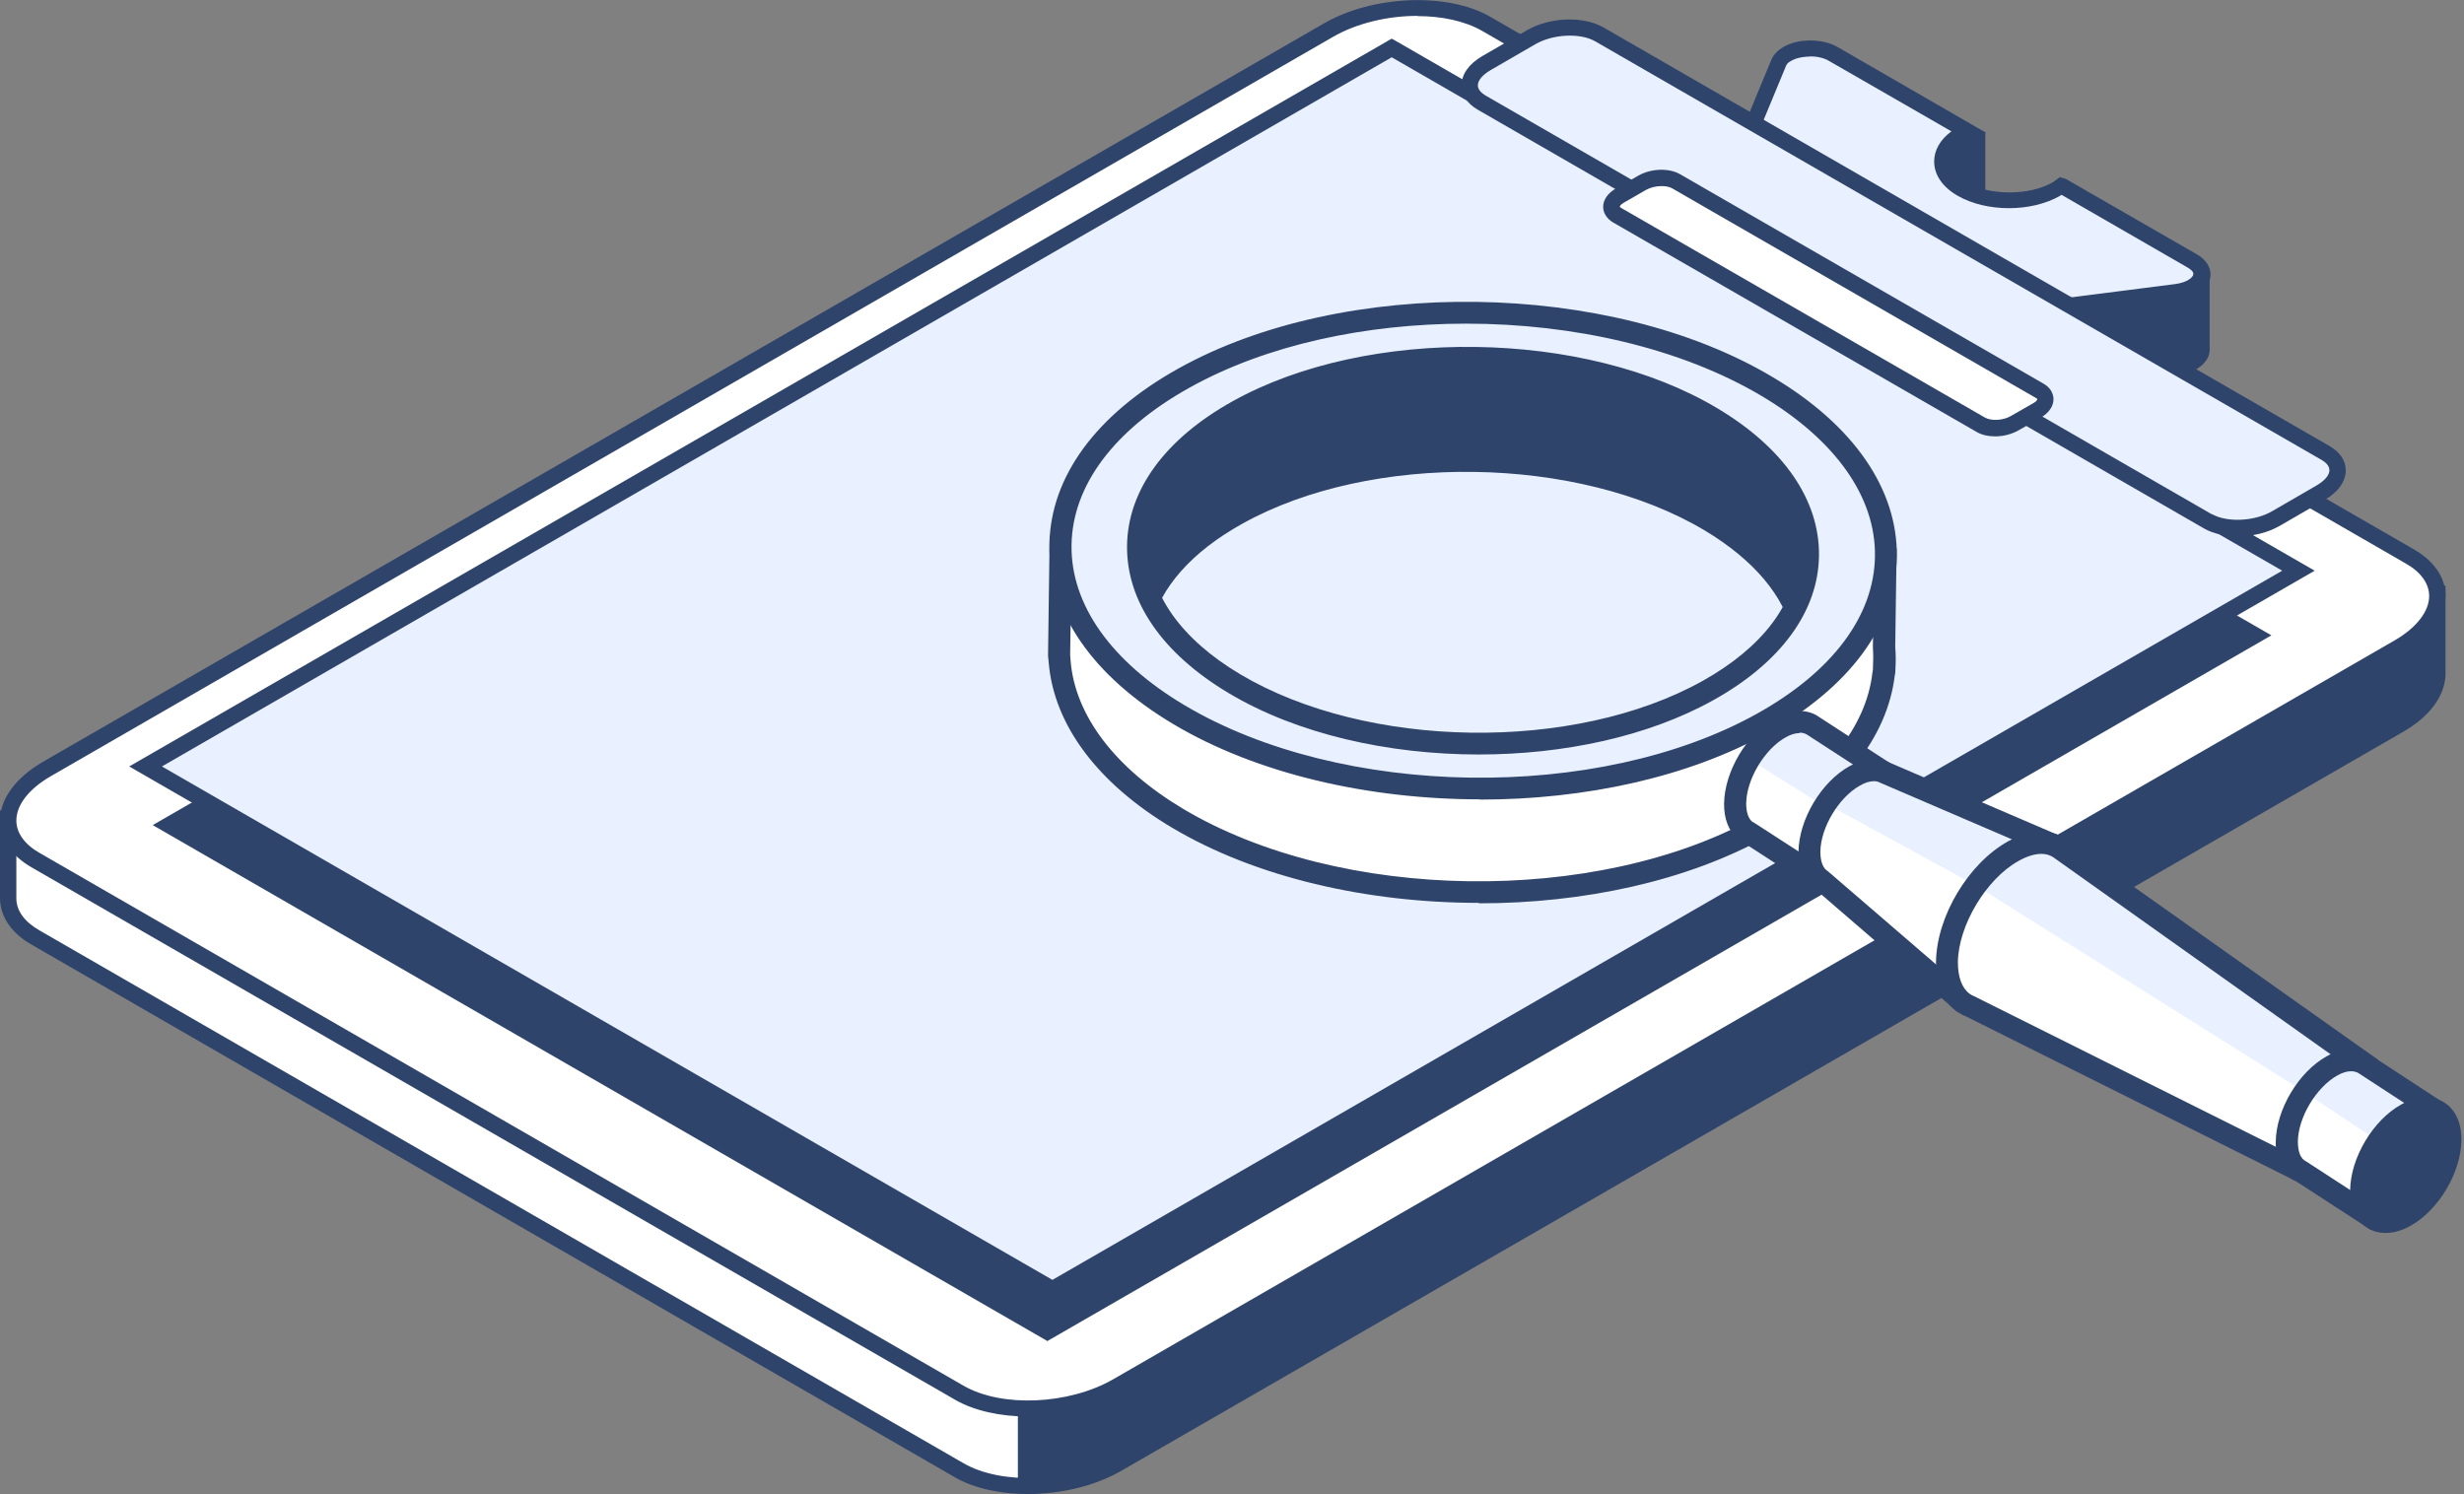 <svg xmlns="http://www.w3.org/2000/svg" width="343" height="208" viewBox="0 0 343 208" fill="none"><rect x="0" y="0" width="343" height="208" fill="#808080" stroke="none"/><g clip-path="url(#clip0_310_494)"><path d="M339.272 87.683C339.272 87.683 339.272 87.523 339.272 87.459V82.656H336.162C335.937 82.496 335.745 82.367 335.488 82.207L206.879 8.038C201.235 4.804 191.392 5.188 184.883 8.935L6.509 111.83C5.355 112.503 4.361 113.239 3.591 114.008H1.154V125.152C1.218 127.17 2.437 129.091 4.938 130.532L133.548 204.702C139.191 207.936 149.035 207.552 155.544 203.805L333.885 100.91C337.316 98.924 339.112 96.394 339.24 93.992V90.982V87.683H339.272Z" fill="white"></path><path d="M339.272 93.96V90.95V87.651C339.272 87.587 339.272 87.491 339.272 87.427V82.624H336.162C335.938 82.463 335.745 82.335 335.489 82.175L287.777 54.666C284.154 54.762 281.525 54.954 280.402 55.306C273.605 57.548 150.157 128.515 147.977 138.154C145.796 147.794 141.692 196.055 141.692 196.055V206.783C146.406 207.039 151.6 206.014 155.544 203.741L333.885 100.878C337.316 98.892 339.112 96.362 339.24 93.96H339.272Z" fill="#2F446B"></path><path d="M143.071 208C139.287 208 135.664 207.231 132.971 205.694L4.361 131.493C1.603 129.924 0.064 127.65 0 125.152V112.823H3.142C3.944 112.086 4.906 111.414 5.964 110.805L184.338 7.974C191.135 4.035 201.524 3.651 207.456 7.077L336.066 81.246C336.066 81.246 336.354 81.439 336.515 81.535H340.427V94.024C340.266 97.003 338.182 99.789 334.495 101.902L156.089 204.766C152.37 206.911 147.624 208 143.071 208ZM2.277 115.129V125.152C2.309 126.818 3.431 128.355 5.515 129.54L134.125 203.709C139.448 206.783 148.778 206.367 154.967 202.812L333.34 99.949C336.29 98.252 338.022 96.074 338.118 93.96V87.587V83.776H335.777L335.489 83.584C335.168 83.392 335.04 83.296 334.879 83.2L206.302 9.031C200.979 5.957 191.648 6.373 185.46 9.928L7.086 112.791C6.028 113.399 5.13 114.072 4.393 114.808L4.072 115.129H2.277Z" fill="#2F446B"></path><path d="M133.548 193.909L4.938 119.74C-0.705 116.506 5.36442e-05 110.805 6.509 107.058L184.883 4.195C191.392 0.448 201.235 0.032 206.879 3.299L335.489 77.468C341.132 80.702 340.427 86.403 333.917 90.149L155.512 192.98C149.003 196.727 139.159 197.144 133.516 193.877L133.548 193.909Z" fill="white"></path><path d="M143.103 197.208C139.319 197.208 135.696 196.44 133.003 194.903L4.361 120.734C1.539 119.1 0 116.794 0 114.233C0 111.222 2.18 108.276 5.964 106.066L184.338 3.235C191.135 -0.672 201.524 -1.088 207.456 2.338L336.066 76.507C338.888 78.141 340.427 80.447 340.427 82.977C340.427 85.987 338.246 88.933 334.463 91.143L156.089 193.974C152.37 196.12 147.624 197.208 143.103 197.208ZM197.324 2.21C193.219 2.21 188.859 3.203 185.46 5.189L7.086 108.052C4.04 109.813 2.277 112.055 2.277 114.233C2.277 115.962 3.431 117.563 5.515 118.748L134.125 192.917C139.448 195.991 148.778 195.575 154.967 192.02L333.34 89.157C336.386 87.396 338.15 85.122 338.15 82.977C338.15 81.247 336.996 79.646 334.912 78.461L206.302 4.292C203.897 2.915 200.69 2.242 197.324 2.242V2.21Z" fill="#2F446B"></path><path d="M145.796 186.704L145.251 186.383L21.259 114.872L191.616 16.621L192.161 16.941L316.186 88.452L145.796 186.704Z" fill="#2F446B"></path><path d="M146.47 179.498L20.265 106.706L193.732 6.693L319.938 79.453L146.47 179.498Z" fill="#E9F0FF"></path><path d="M146.47 180.779L145.892 180.459L17.988 106.706L193.732 5.38L194.31 5.7L322.214 79.453L146.47 180.779ZM22.541 106.706L146.502 178.185L317.693 79.453L193.732 7.974L22.541 106.706Z" fill="#2F446B"></path><path d="M299.833 37.084L299.769 37.597L286.911 30.199C286.687 30.359 286.494 30.52 286.238 30.68C282.615 32.761 280.498 36.124 276.875 34.01C273.252 31.929 269.468 31.224 273.092 29.142C273.348 28.982 273.637 28.886 273.925 28.758L275.112 19.087L270.11 17.357L269.34 26.1L255.136 11.881C252.635 10.44 248.37 11.145 247.568 13.13L245.773 17.517L244.105 17.357V27.893C244.105 27.893 244.105 27.957 244.105 27.989C244.17 28.63 244.619 29.238 245.42 29.687L284.474 52.2C285.565 52.841 287.136 53.097 288.643 52.905L302.943 51.079C305.252 50.791 306.567 49.606 306.47 48.389V38.013L299.833 37.053V37.084Z" fill="#2F446B"></path><path d="M287.681 54.122C286.302 54.122 284.955 53.801 283.929 53.193L244.875 30.68C244.33 30.359 243.881 29.975 243.56 29.559L242.983 29.847V16.076L245.035 16.268L246.51 12.65C246.927 11.657 247.889 10.856 249.268 10.376C251.352 9.671 253.949 9.864 255.713 10.856L255.937 11.049L268.41 23.538L269.083 15.852L276.362 18.446V30.423L274.374 29.751C273.957 29.943 273.797 30.007 273.637 30.103C273.22 30.327 272.995 30.52 272.867 30.616C273.284 30.936 274.214 31.384 274.919 31.736C275.689 32.121 276.554 32.537 277.388 33.017C279.312 34.138 280.53 33.338 282.871 31.576C283.673 30.968 284.603 30.295 285.629 29.687C285.789 29.591 285.917 29.495 286.046 29.399L286.655 28.95L287.488 29.206L298.967 35.836L306.887 36.988C307.272 37.053 307.593 37.373 307.593 37.789V48.453C307.753 50.279 305.893 51.88 303.072 52.264L288.771 54.09C288.386 54.122 288.033 54.154 287.649 54.154L287.681 54.122ZM245.26 27.861C245.26 28.15 245.548 28.47 245.997 28.726L285.052 51.239C285.917 51.752 287.264 51.944 288.514 51.784L302.815 49.958C304.547 49.734 305.38 48.966 305.348 48.485V39.006L300.827 38.365L300.699 39.422L286.975 31.512C286.975 31.512 286.847 31.576 286.783 31.64C285.853 32.153 285.052 32.793 284.25 33.37C281.941 35.099 279.569 36.892 276.266 34.971C275.464 34.523 274.663 34.106 273.925 33.754C272.001 32.825 270.494 32.089 270.462 30.68C270.43 29.463 271.52 28.662 272.514 28.118C272.611 28.054 274.021 29.014 274.118 28.95V20.175L271.104 18.734L270.238 28.566L254.43 12.746C253.244 12.137 251.384 12.041 249.973 12.522C249.268 12.778 248.723 13.13 248.594 13.514L246.478 18.702L245.228 18.574V27.861H245.26Z" fill="#2F446B"></path><path d="M305.188 36.348L286.943 25.844C286.719 26.004 286.526 26.164 286.27 26.324C282.647 28.406 276.779 28.406 273.156 26.324C269.532 24.243 269.532 20.848 273.156 18.766C273.412 18.606 273.701 18.51 273.989 18.382L255.2 7.558C252.699 6.117 248.434 6.821 247.632 8.807L244.266 16.941C243.913 17.806 244.362 18.734 245.452 19.375L284.506 41.888C285.597 42.529 287.168 42.785 288.675 42.593L302.975 40.767C306.438 40.319 307.689 37.853 305.188 36.38V36.348Z" fill="#E9F0FF"></path><path d="M287.682 43.746C286.303 43.746 284.956 43.425 283.93 42.817L244.876 20.304C243.273 19.375 242.599 17.87 243.209 16.461L246.575 8.326C246.992 7.334 247.954 6.533 249.333 6.053C251.417 5.348 254.014 5.54 255.778 6.533L276.459 18.478L274.471 19.407C274.054 19.599 273.894 19.663 273.734 19.759C272.323 20.56 271.585 21.553 271.585 22.577C271.585 23.602 272.355 24.595 273.734 25.395C276.972 27.253 282.487 27.253 285.726 25.395C285.886 25.299 286.014 25.203 286.143 25.107L286.752 24.659L287.586 24.915L305.83 35.419C307.241 36.22 307.914 37.469 307.658 38.75C307.337 40.383 305.606 41.568 303.201 41.888L288.9 43.714C288.515 43.746 288.163 43.778 287.778 43.778L287.682 43.746ZM251.962 7.878C251.289 7.878 250.615 7.974 250.006 8.166C249.301 8.422 248.756 8.775 248.627 9.159L245.261 17.293C245.068 17.742 245.774 18.19 245.966 18.318L285.02 40.831C285.886 41.344 287.233 41.536 288.483 41.376L302.784 39.55C304.483 39.326 305.253 38.622 305.317 38.205C305.413 37.789 304.772 37.405 304.58 37.277L286.976 27.125C286.976 27.125 286.848 27.189 286.784 27.253C282.776 29.559 276.523 29.559 272.515 27.253C270.399 26.036 269.245 24.339 269.245 22.481C269.245 20.912 270.078 19.439 271.65 18.286L254.559 8.455C253.854 8.038 252.892 7.846 251.93 7.846L251.962 7.878Z" fill="#2F446B"></path><path d="M307.336 72.568L206.237 14.251C203.8 12.842 204.121 10.408 206.911 8.775L213.163 5.156C215.953 3.523 220.217 3.363 222.654 4.772L323.785 63.089C326.222 64.498 325.901 66.931 323.112 68.565L316.859 72.184C314.07 73.817 309.805 73.977 307.368 72.568H307.336Z" fill="#E9F0FF"></path><path d="M311.472 74.65C309.741 74.65 308.041 74.297 306.791 73.561L205.66 15.244C204.249 14.411 203.448 13.226 203.448 11.881C203.448 10.344 204.506 8.871 206.334 7.814L212.586 4.195C215.76 2.37 220.41 2.21 223.199 3.811L324.33 62.128C325.741 62.961 326.543 64.145 326.543 65.49C326.543 67.028 325.484 68.501 323.657 69.558L317.404 73.176C315.705 74.169 313.556 74.681 311.472 74.681V74.65ZM307.913 71.575C309.997 72.76 313.813 72.6 316.25 71.191L322.502 67.572C323.593 66.931 324.266 66.163 324.266 65.458C324.266 64.818 323.689 64.338 323.208 64.049L222.077 5.764C219.993 4.548 216.177 4.74 213.74 6.149L207.488 9.768C206.398 10.408 205.724 11.177 205.724 11.881C205.724 12.522 206.301 13.002 206.782 13.29L307.913 71.607V71.575Z" fill="#2F446B"></path><path d="M275.689 59.15L225.123 30.007C223.905 29.302 224.065 28.086 225.476 27.285L228.618 25.492C230.029 24.691 232.146 24.595 233.364 25.299L283.929 54.442C285.148 55.146 284.987 56.363 283.577 57.164L280.434 58.957C279.024 59.758 276.907 59.854 275.689 59.15Z" fill="white"></path><path d="M277.741 60.751C276.779 60.751 275.849 60.559 275.112 60.11L224.546 30.968C223.681 30.455 223.167 29.655 223.167 28.79C223.167 27.829 223.809 26.901 224.899 26.26L228.041 24.467C229.805 23.442 232.338 23.346 233.909 24.275L284.474 53.417C285.372 53.929 285.853 54.73 285.853 55.595C285.853 56.556 285.212 57.484 284.122 58.125L280.979 59.918C280.017 60.462 278.863 60.751 277.741 60.751ZM231.28 25.908C230.542 25.908 229.741 26.1 229.164 26.42L226.053 28.214C225.572 28.47 225.476 28.726 225.476 28.79C225.476 28.79 225.54 28.886 225.733 28.982L276.298 58.125C277.164 58.637 278.863 58.541 279.889 57.933L283.031 56.139C283.512 55.883 283.609 55.627 283.609 55.563C283.609 55.563 283.545 55.467 283.352 55.371L232.787 26.228C232.402 26.004 231.889 25.908 231.312 25.908H231.28Z" fill="#2F446B"></path><path d="M262.222 90.021L262.414 77.756L257.027 77.692C257.027 77.692 256.931 77.564 256.867 77.532L252.378 90.374H250.55L245.965 96.554L225.829 104.496L197.772 107.186L177.347 103.792L158.494 87.876C158.59 87.363 158.718 86.819 158.846 86.306L153.299 75.962C153.299 75.962 153.171 76.123 153.107 76.187L147.624 76.123L147.431 89.989C147.431 90.149 147.431 90.341 147.431 90.502V91.142L147.496 92.167C148.169 100.013 153.62 107.795 163.912 113.912C186.165 127.17 222.526 127.714 245.163 115.097C255.616 109.268 261.292 101.646 262.189 93.832L262.254 93.576C262.35 91.879 262.35 91.302 262.254 90.053L262.222 90.021Z" fill="white"></path><path d="M205.853 125.697C190.365 125.697 174.814 122.174 163.143 115.225C152.818 109.076 146.726 100.942 145.989 92.295L145.892 91.27L146.117 74.585L152.401 74.681L153.395 73.528L154.678 75.29L160.514 86.178L160.353 86.787C160.289 86.979 160.257 87.171 160.193 87.363L178.021 102.415L197.836 105.681L225.476 103.055L245.003 95.337L249.813 88.868H251.32L256.354 74.521L257.797 76.251L264.017 76.347L263.825 90.053C263.921 91.334 263.921 92.007 263.825 93.704L263.761 94.024C262.735 102.671 256.418 110.613 245.933 116.474C234.807 122.686 220.378 125.761 205.885 125.761L205.853 125.697ZM149.163 77.66L148.971 91.142L149.035 92.039C149.676 99.661 155.255 106.962 164.682 112.599C186.486 125.601 222.237 126.113 244.394 113.751C254.013 108.403 259.785 101.262 260.65 93.64L260.715 93.288C260.779 91.815 260.779 91.27 260.715 90.149V89.989L260.875 79.261H257.925L253.5 91.879H251.352L246.959 97.771L225.989 105.969L197.708 108.66L176.674 105.169L156.826 88.42L156.987 87.555C157.051 87.171 157.147 86.819 157.211 86.434L152.498 77.66H149.131H149.163Z" fill="#2F446B"></path><path d="M151.985 77.628C154.133 80.606 156.634 84.033 158.718 86.915C160.065 81.246 164.554 75.834 172.185 71.575C190.526 61.327 220.057 61.776 238.109 72.536C245.516 76.955 249.845 82.431 251.095 88.068L257.38 78.14C256.771 77.34 256.129 76.571 255.392 75.802C256.771 76.411 257.701 76.859 258.085 77.051C256.258 75.226 241.7 54.282 241.7 54.282L208.45 46.019L177.476 50.054L157.211 66.387L155.768 72.824L153.524 73.593C151.696 75.194 153.267 75.962 151.985 77.692V77.628Z" fill="#2F446B"></path><path d="M250.39 92.071L249.588 88.42C248.37 82.976 244.137 77.948 237.308 73.849C219.704 63.345 190.814 62.928 172.923 72.92C165.9 76.827 161.508 81.791 160.193 87.267L159.423 90.502L157.468 87.812C155.383 84.929 152.882 81.535 150.734 78.524L150.093 77.628L150.766 76.731C151.055 76.347 151.055 76.187 151.055 75.738C151.055 74.746 151.151 73.657 152.562 72.408L153.075 72.12L154.518 71.639L155.864 65.522L176.866 48.581L208.578 44.482L242.662 52.937L242.983 53.417C248.594 61.487 257.925 74.713 259.208 75.963L260.137 76.891L259.272 78.076L250.422 92.071H250.39ZM204.057 62.704C216.69 62.704 229.356 65.555 238.879 71.255C245.131 74.97 249.428 79.517 251.544 84.513L255.488 78.268C255.103 77.788 254.686 77.34 254.27 76.859L249.139 71.351L253.179 73.144C248.915 67.284 242.534 58.157 240.771 55.627L208.354 47.589L178.085 51.528L158.59 67.252L157.083 73.977L154.325 74.906C154.069 75.162 154.069 75.29 154.069 75.706C154.069 76.187 154.069 76.795 153.78 77.564C155.191 79.517 156.73 81.631 158.173 83.648C160.353 78.524 164.874 73.945 171.416 70.294C180.49 65.234 192.225 62.736 204.057 62.736V62.704Z" fill="#2F446B"></path><path d="M253.66 122.622L262.382 107.603L252.282 101.038C252.282 101.038 252.185 100.974 252.121 100.942C251.031 100.301 249.492 100.397 247.825 101.326C244.394 103.247 241.572 107.955 241.508 111.894C241.508 113.623 241.989 114.904 242.887 115.641C242.887 115.641 243.207 115.865 243.4 115.961L253.66 122.622Z" fill="white"></path><path d="M164.81 52.648C142.205 65.266 141.884 86.242 164.137 99.501C186.39 112.759 222.751 113.303 245.388 100.685C267.993 88.068 268.314 67.092 246.061 53.833C223.809 40.575 187.448 40.031 164.81 52.648ZM237.757 96.138C219.416 106.386 189.885 105.937 171.832 95.177C153.78 84.417 154.037 67.412 172.378 57.164C190.718 46.916 220.25 47.364 238.302 58.125C256.354 68.885 256.097 85.89 237.757 96.138Z" fill="#E9F0FF"></path><path d="M206.045 111.286C190.558 111.286 175.007 107.763 163.335 100.814C152.081 94.12 145.956 85.218 146.085 75.802C146.213 66.387 152.594 57.676 164.041 51.303C187.063 38.462 224.193 39.006 246.799 52.52C258.053 59.214 264.177 68.116 264.049 77.532C263.921 86.947 257.54 95.658 246.093 102.03C234.967 108.243 220.538 111.318 206.045 111.318V111.286ZM204.089 45.059C190.141 45.059 176.257 48.005 165.548 53.993C155.095 59.822 149.291 67.572 149.163 75.866C149.035 84.129 154.614 92.071 164.906 98.188C186.71 111.157 222.462 111.702 244.618 99.34C255.071 93.512 260.875 85.762 261.003 77.468C261.131 69.205 255.52 61.263 245.26 55.146C234.005 48.453 219.031 45.059 204.121 45.059H204.089ZM205.853 105.041C193.251 105.041 180.554 102.191 171.031 96.49C161.796 90.982 156.794 83.712 156.89 75.962C156.987 68.212 162.213 61.071 171.608 55.851C190.366 45.411 220.634 45.827 239.071 56.844C248.306 62.352 253.308 69.621 253.211 77.371C253.115 85.121 247.889 92.263 238.494 97.483C229.42 102.543 217.652 105.041 205.853 105.041ZM204.281 51.303C192.995 51.303 181.772 53.705 173.147 58.509C164.778 63.185 160.097 69.397 160.001 75.994C159.904 82.591 164.393 88.964 172.634 93.864C190.237 104.336 219.127 104.785 237.019 94.793C245.388 90.117 250.069 83.904 250.165 77.307C250.262 70.71 245.773 64.338 237.532 59.438C228.426 54.026 216.338 51.271 204.281 51.271V51.303Z" fill="#2F446B"></path><path d="M243.496 105.713L253.404 111.894L260.971 106.674L250.358 100.173L243.496 105.713Z" fill="#E9F0FF"></path><path d="M254.206 124.768L242.598 117.242C242.406 117.146 242.149 116.986 241.925 116.794C240.642 115.737 239.969 113.976 240.001 111.862C240.065 107.379 243.175 102.159 247.087 99.981C249.204 98.796 251.256 98.668 252.891 99.597L253.18 99.789L264.466 107.122L254.173 124.8L254.206 124.768ZM250.486 102.063C249.909 102.063 249.268 102.255 248.594 102.639C245.644 104.272 243.111 108.499 243.079 111.862C243.079 113.047 243.368 113.944 243.913 114.392L244.298 114.616L253.212 120.381L260.394 108.019L251.512 102.255C251.224 102.095 250.903 101.998 250.518 101.998L250.486 102.063Z" fill="#2F446B"></path><path d="M262.414 107.603C261.324 107.026 259.849 107.122 258.181 108.051C254.751 109.973 251.929 114.68 251.865 118.619C251.865 120.605 252.538 122.014 253.66 122.654L272.065 138.539L285.404 117.498L262.414 107.635V107.603Z" fill="white"></path><path d="M254.206 111.894L275.015 123.263L283.833 116.57L260.362 107.122L254.206 111.894Z" fill="#E9F0FF"></path><path d="M272.418 140.812L252.666 123.775C251.256 123.007 250.294 121.021 250.358 118.555C250.422 114.072 253.532 108.852 257.444 106.674C259.464 105.553 261.452 105.361 263.087 106.194L287.681 116.762L272.45 140.812H272.418ZM260.875 108.756C260.298 108.756 259.624 108.948 258.919 109.364C255.969 110.997 253.436 115.225 253.404 118.587C253.404 119.9 253.757 120.893 254.43 121.277L271.713 136.169L283.127 118.171L261.676 108.948C261.452 108.82 261.163 108.756 260.875 108.756Z" fill="#2F446B"></path><path d="M318.174 140.716C317.981 140.588 317.757 140.46 317.565 140.396L286.751 118.075C285.116 117.018 282.839 117.082 280.274 118.523C275.272 121.309 271.136 128.227 271.071 133.927C271.039 136.681 271.937 138.635 273.412 139.627C273.701 139.82 274.021 139.98 274.374 140.108L308.042 156.953C308.042 156.953 308.458 157.209 308.683 157.273L320.45 163.101L328.979 147.986L318.174 140.684V140.716Z" fill="white"></path><path d="M275.015 123.263L320.418 151.765L327.152 146.801L285.404 117.466L276.458 121.277L275.015 123.263Z" fill="#E9F0FF"></path><path d="M321.028 165.151L273.637 141.485C273.348 141.389 272.931 141.165 272.514 140.908C270.526 139.563 269.436 137.065 269.5 133.895C269.596 127.586 273.989 120.22 279.504 117.146C282.454 115.481 285.404 115.353 287.584 116.762L331.032 147.537L321.092 165.151H321.028ZM284.186 118.875C283.256 118.875 282.166 119.196 280.979 119.868C276.49 122.366 272.61 128.835 272.546 133.959C272.546 136.041 273.123 137.61 274.214 138.378C274.406 138.507 274.631 138.635 274.823 138.699L319.777 161.148L326.895 148.53L285.789 119.324C285.34 119.036 284.795 118.875 284.154 118.875H284.186Z" fill="#2F446B"></path><path d="M338.952 154.519L329.14 148.114C329.14 148.114 329.012 148.018 328.947 147.986C327.857 147.345 326.318 147.441 324.651 148.37C321.22 150.292 318.398 154.999 318.334 158.938C318.334 161.084 319.104 162.525 320.418 163.101L330.487 169.667L338.919 154.519H338.952Z" fill="white"></path><path d="M320.963 152.149L331.513 159.162L337.38 153.462L326.927 147.634L320.963 152.149Z" fill="#E9F0FF"></path><path d="M330.006 171.204L319.553 164.414C317.821 163.678 316.731 161.66 316.795 158.938C316.859 154.455 319.97 149.235 323.881 147.057C325.998 145.872 328.05 145.744 329.685 146.673L329.974 146.865L340.94 154.039L329.974 171.236L330.006 171.204ZM327.28 149.139C326.703 149.139 326.062 149.331 325.388 149.715C322.438 151.348 319.905 155.576 319.873 158.938C319.873 160.347 320.258 161.34 321.028 161.692L329.942 167.489L336.899 154.999L328.306 149.395C328.018 149.235 327.665 149.139 327.312 149.139H327.28Z" fill="#2F446B"></path><path d="M340.138 153.43C338.503 152.437 336.418 152.565 334.238 153.782C330.326 155.96 327.216 161.18 327.152 165.663C327.12 168.129 327.985 170.019 329.653 171.012C330.39 171.46 331.224 171.652 332.09 171.652C333.18 171.652 334.366 171.332 335.553 170.659C339.464 168.482 342.575 163.262 342.639 158.778C342.671 156.312 341.805 154.423 340.138 153.43Z" fill="#2F446B"></path></g><defs><clipPath id="clip0_310_494"><rect width="342.639" height="208" fill="white"></rect></clipPath></defs></svg>